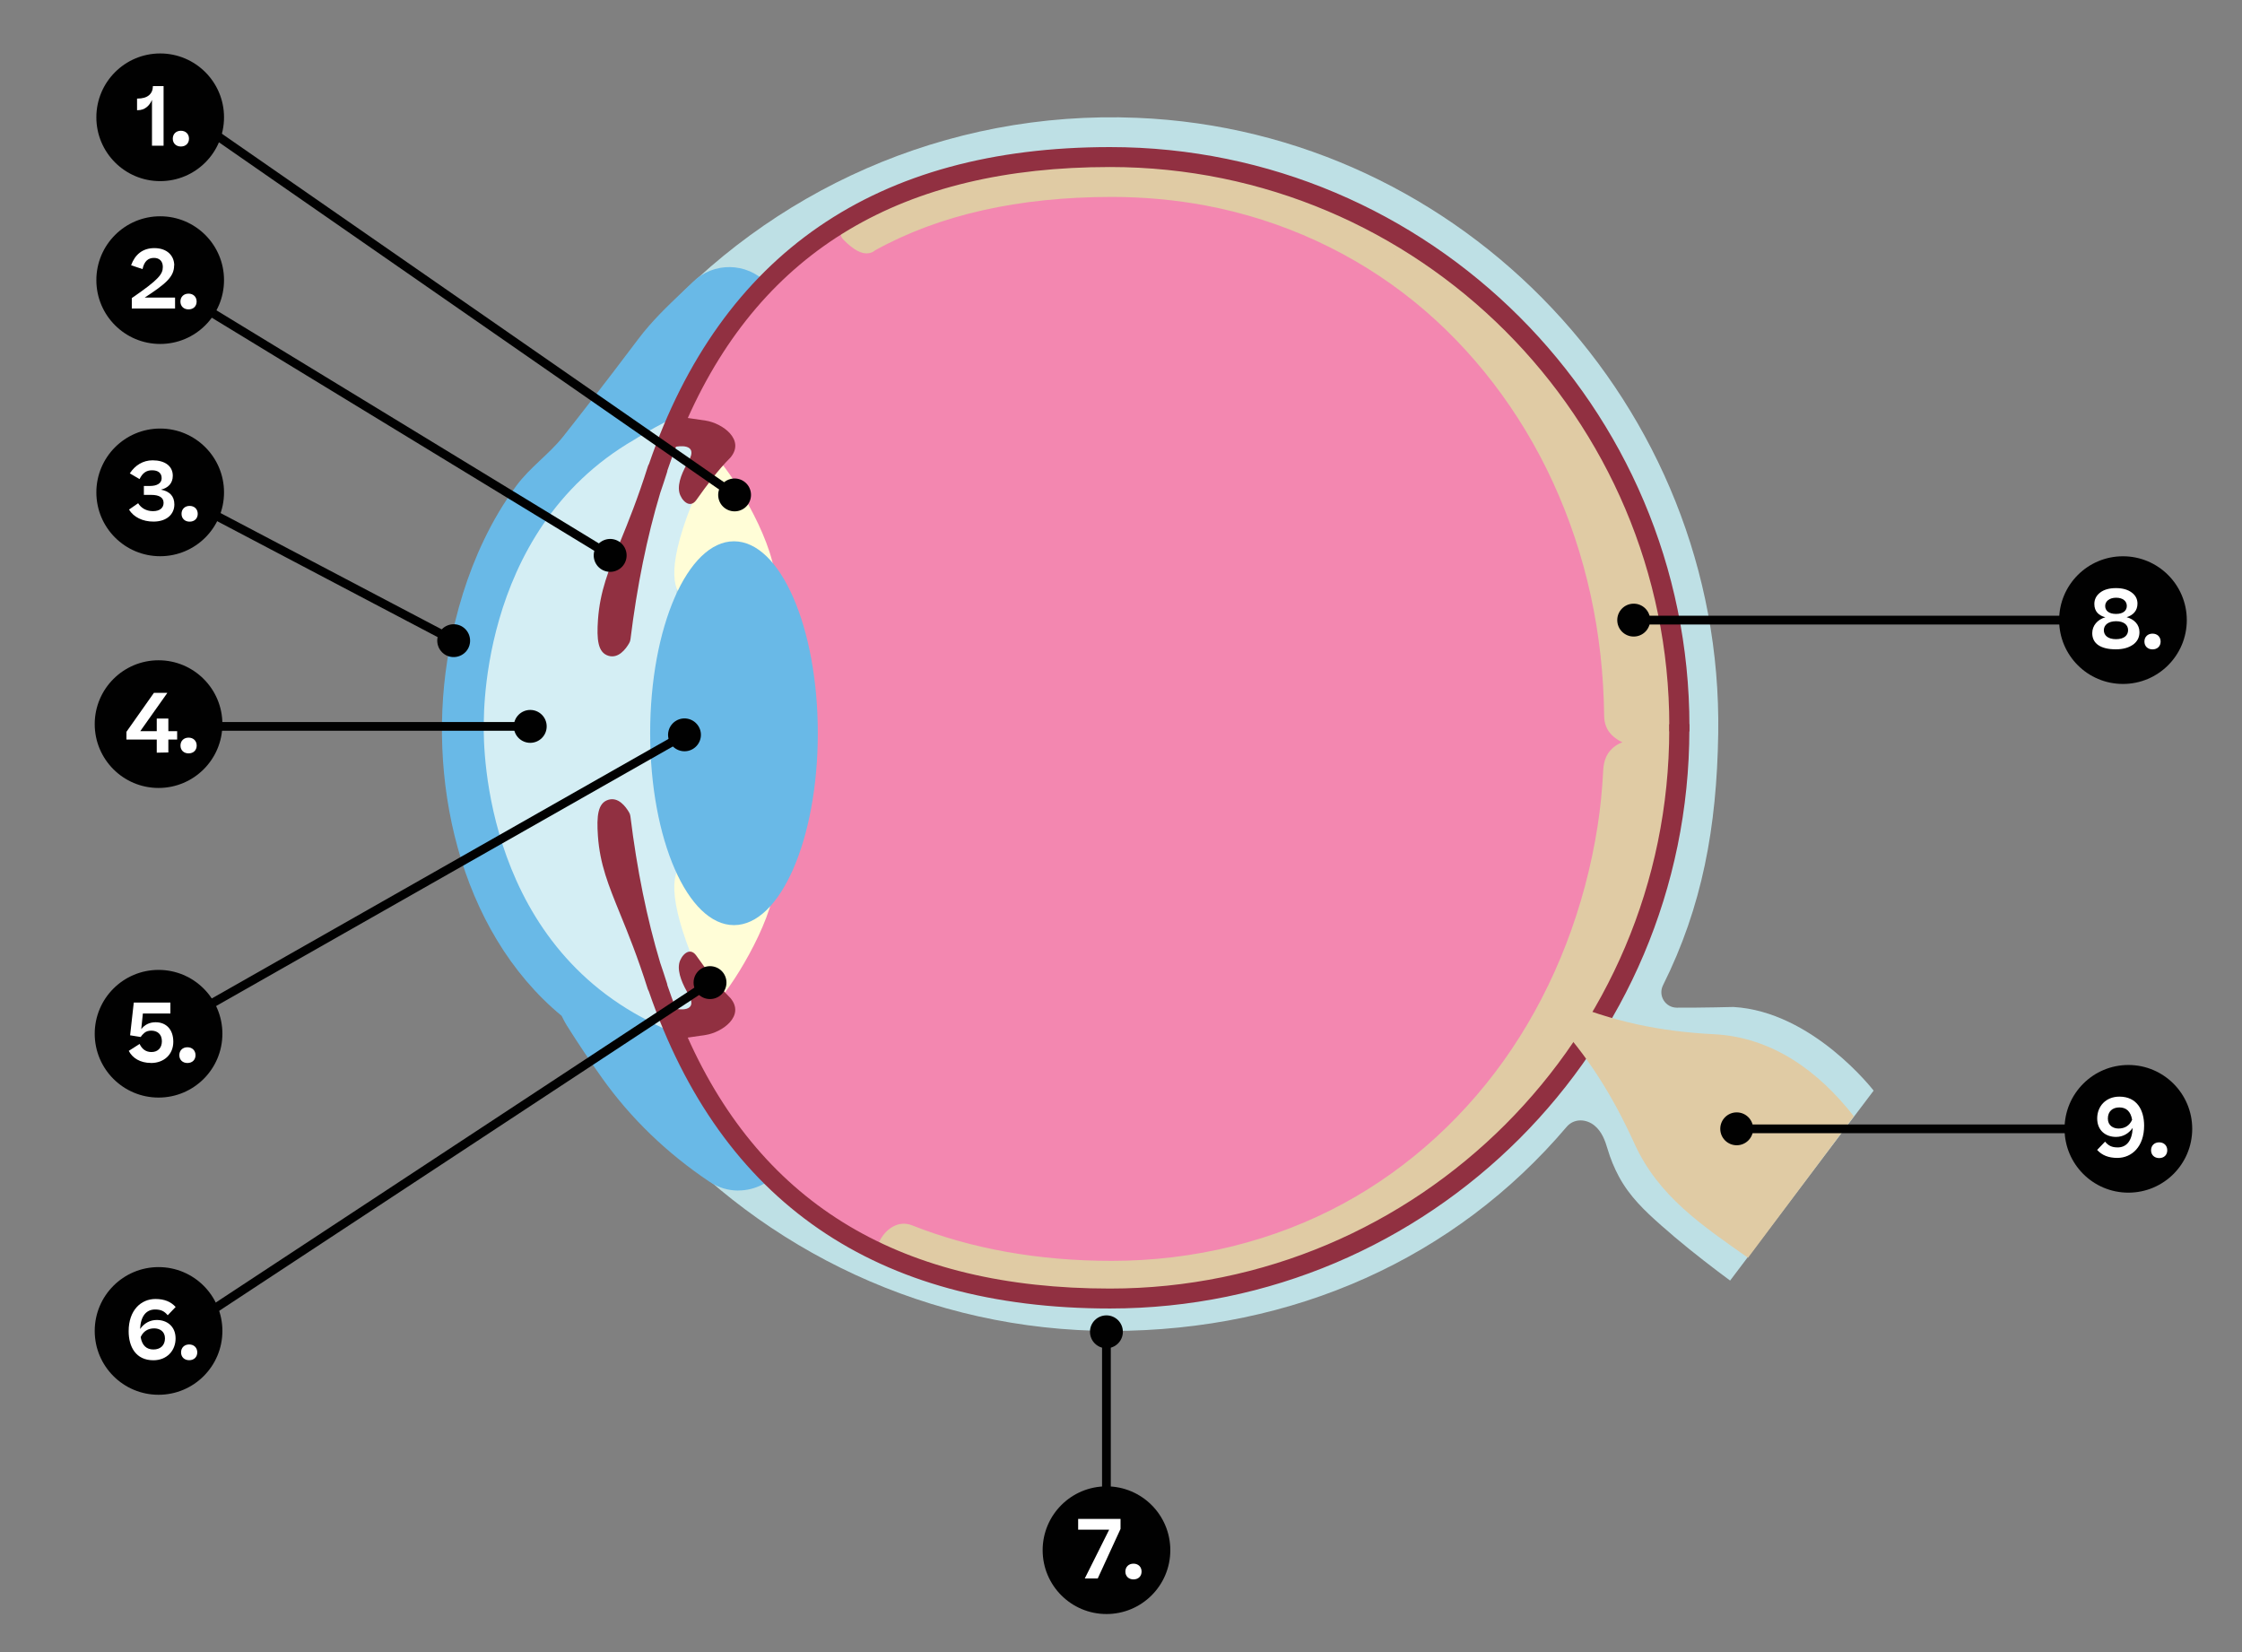 <?xml version="1.0" encoding="UTF-8"?><svg id="eye" xmlns="http://www.w3.org/2000/svg" xmlns:xlink="http://www.w3.org/1999/xlink" viewBox="0 0 384.6 283.43"><rect x="0" y="0" width="384.6" height="283.43" fill="#808080" stroke="none"/><defs><style>.cls-1{clip-path:url(#clippath-11);}.cls-2{clip-path:url(#clippath-16);}.cls-3{fill:#fff;}.cls-4{fill:#bee0e5;}.cls-5{fill:#e0cba4;}.cls-6{clip-path:url(#clippath-2);}.cls-7{clip-path:url(#clippath-13);}.cls-8{clip-path:url(#clippath-15);}.cls-9{clip-path:url(#clippath-6);}.cls-10{fill:#f387b0;}.cls-11{fill:#69b9e7;}.cls-12{clip-path:url(#clippath-7);}.cls-13{clip-path:url(#clippath-1);}.cls-14{clip-path:url(#clippath-4);}.cls-15{fill:#fffdd7;}.cls-16{fill:#913041;}.cls-17{clip-path:url(#clippath-12);}.cls-18{fill:#d4eef4;}.cls-19{clip-path:url(#clippath-9);}.cls-20{clip-path:url(#clippath);}.cls-21{fill:none;}.cls-22{clip-path:url(#clippath-3);}.cls-23{clip-path:url(#clippath-8);}.cls-24{clip-path:url(#clippath-14);}.cls-25{clip-path:url(#clippath-17);}.cls-26{clip-path:url(#clippath-5);}.cls-27{clip-path:url(#clippath-10);}.cls-28{fill:#010101;}</style><clipPath id="clippath"><rect class="cls-21" x="16.52" y="37.1" width="21.91" height="21.91"/></clipPath><clipPath id="clippath-1"><rect class="cls-21" x="16.52" y="37.1" width="21.91" height="21.91"/></clipPath><clipPath id="clippath-2"><rect class="cls-21" x="16.52" y="73.51" width="21.91" height="21.91"/></clipPath><clipPath id="clippath-3"><rect class="cls-21" x="16.52" y="73.51" width="21.91" height="21.91"/></clipPath><clipPath id="clippath-4"><rect class="cls-21" x="16.24" y="113.26" width="21.91" height="21.91"/></clipPath><clipPath id="clippath-5"><rect class="cls-21" x="16.24" y="113.26" width="21.91" height="21.91"/></clipPath><clipPath id="clippath-6"><rect class="cls-21" x="16.24" y="166.37" width="21.91" height="21.91"/></clipPath><clipPath id="clippath-7"><rect class="cls-21" x="16.24" y="166.37" width="21.91" height="21.91"/></clipPath><clipPath id="clippath-8"><rect class="cls-21" x="16.24" y="217.35" width="21.91" height="21.91"/></clipPath><clipPath id="clippath-9"><rect class="cls-21" x="16.24" y="217.35" width="21.91" height="21.91"/></clipPath><clipPath id="clippath-10"><rect class="cls-21" x="16.52" y="9.16" width="21.91" height="21.91"/></clipPath><clipPath id="clippath-11"><rect class="cls-21" x="16.52" y="9.16" width="21.91" height="21.91"/></clipPath><clipPath id="clippath-12"><rect class="cls-21" x="353.23" y="95.42" width="21.91" height="21.91"/></clipPath><clipPath id="clippath-13"><rect class="cls-21" x="353.23" y="95.42" width="21.91" height="21.91"/></clipPath><clipPath id="clippath-14"><rect class="cls-21" x="354.15" y="182.68" width="21.91" height="21.91"/></clipPath><clipPath id="clippath-15"><rect class="cls-21" x="354.15" y="182.68" width="21.91" height="21.91"/></clipPath><clipPath id="clippath-16"><rect class="cls-21" x="178.85" y="254.95" width="21.91" height="21.91"/></clipPath><clipPath id="clippath-17"><rect class="cls-21" x="178.85" y="254.95" width="21.91" height="21.91"/></clipPath></defs><path class="cls-4" d="M111.74,192.65c19.31,21.85,47.63,35.65,78.92,35.65s58.99-12.52,78.08-35c1.27-1.5,3.38-1.4,4.82-.2,1.24,1.04,1.78,2.53,2.22,4.03,.48,1.62,1.13,3.2,1.93,4.69,1.83,3.4,4.39,5.84,7.24,8.36,3.14,2.79,6.44,5.41,9.79,7.95,.68,.52,1.36,1.03,2.05,1.53l24.62-32.58s-10.45-13.58-24.06-14.35c0,0-5.32,.14-9.7,.12-1.97,0-3.25-2.07-2.38-3.83,6.74-13.51,9.23-27.1,9.48-43.17,.87-56.06-43.67-103.34-99.7-105.64-33.02-1.36-63.09,12.7-83.3,35.56l-2.47,2.99c-9.51,11.94-15.25,22.43-15.25,22.43-18.26,14.02-17.2,44.03-17.2,44.03v-.6s-1.06,29.4,17.2,43.43c0,0,5.99,10.49,15.88,22.4"/><path class="cls-11" d="M126.66,204.22c-1.71,0-3.43-.49-4.95-1.51-7.3-4.89-13.49-10.86-18.4-17.75-2.22-3.12-4.21-6.08-6.06-9.03-.28-.44-.59-1.03-.91-1.68-17.74-14.65-23.33-41.15-19.27-62.95,1.19-6.39,3.09-12.69,5.89-18.56,1.58-3.32,3.45-6.51,5.65-9.46,2.33-3.14,5.61-5.4,7.98-8.38,1.71-2.16,6.76-8.58,12.9-16.74,2.36-3.14,5.12-5.75,7.55-8.06,.62-.59,1.24-1.17,1.84-1.76,3.53-3.43,9.17-3.36,12.6,.17,3.43,3.53,3.36,9.17-.17,12.6-.66,.64-1.33,1.28-2.01,1.92-2.11,2-4.11,3.9-5.58,5.84-7.72,10.26-13.59,17.62-13.84,17.92-.45,.56-.97,1.07-1.54,1.51-12.91,9.92-13.7,31.84-13.72,35.97,0,.13,0,.26,0,.39v.6c0,.14,0,.29-.01,.43,.02,4.14,.78,25.39,13.73,35.33,2.17,1.67,3.22,3.81,3.92,5.23l.17,.34c1.64,2.61,3.4,5.23,5.38,8.01,3.65,5.13,8.3,9.6,13.8,13.29,4.09,2.74,5.18,8.28,2.44,12.37-1.72,2.57-4.54,3.95-7.41,3.95Z"/><path class="cls-18" d="M83,124.73v-.68s-1.59,33.88,25.78,49.72c0,0,15.75,9.22,17.13,4.14,0,0-6.9-19.53-6.9-53.8l-4.84,.59c0-34.27,11.75-54.19,11.75-54.19-1.38-5.09-17.13,4.92-17.13,4.92-27.36,15.84-25.78,49.72-25.78,49.72v-.43Z"/><path class="cls-10" d="M112.52,81.86c-4.23,13.43-7.23,16.85-7.78,24.45-.54,7.6,2.1,3.02,2.1,3.02,8.01-64.84,44.51-80.92,82.37-80.92,52.89,0,95.77,42.88,95.77,95.77v.85c0,52.89-42.88,95.77-95.77,95.77-37.86,0-74.36-16.09-82.37-80.92,0,0-1.85-6.02-2.1,2.02-.24,7.51,9.85,29.2,12.02,35.83,0,0,26.61-54.04,.08-104.99"/><g><path class="cls-5" d="M113.94,167.01m31.88-127.09c12.17-7.39,27.15-11.1,44.91-11.1,52.74,0,95.64,42.96,95.64,95.77v.84c0,52.81-42.91,95.78-95.64,95.78-14.7,0-27.5-2.54-38.37-7.61,0,0,1.39-2.76,3.54-1.91,10.02,3.97,21.55,6.2,34.83,6.2,14.1,0,28.14-3.3,40.54-10.04,11.84-6.44,21.92-15.83,29.43-27,7.83-11.65,12.83-25.08,14.98-38.93,.5-3.22,.81-6.46,.97-9.7,.08-1.47,.5-2.47,1.77-3.18,.83-.47,2.55-.65,2.55-1.91,0-.57-1.93-1.23-2.33-1.47-1.17-.7-1.8-1.48-1.82-2.92-.16-14.1-3-27.77-8.9-40.64-5.59-12.19-13.83-23.16-24.26-31.62-10.54-8.55-23.16-14.33-36.49-16.84-5.42-1.02-10.94-1.51-16.45-1.51-16.41,0-30.25,3.14-41.59,9.48,0,0-.58,1.08-3.32-1.7m-34.28,70.29"/><path class="cls-5" d="M190.72,222.83c-14.86,0-28-2.61-39.06-7.76-.4-.19-.7-.52-.85-.94-.14-.41-.11-.87,.08-1.26,.99-1.97,3.15-3.65,5.58-2.68,10.22,4.04,21.73,6.09,34.24,6.09,14.16,0,27.92-3.41,39.77-9.85,11.4-6.19,21.38-15.35,28.85-26.48,7.47-11.11,12.56-24.34,14.73-38.27,.47-3.01,.78-6.12,.96-9.53,.07-1.35,.41-3.29,2.59-4.51,.2-.11,.45-.22,.71-.32-.23-.11-.42-.2-.53-.26-1.2-.71-2.58-1.84-2.61-4.29-.16-14.22-3.11-27.67-8.75-39.98-5.6-12.22-13.83-22.95-23.8-31.03-10.27-8.33-22.64-14.03-35.77-16.5-5.22-.98-10.66-1.48-16.15-1.48-15.97,0-29.62,3.08-40.59,9.16-.3,.27-.69,.44-1.12,.5-1.22,.17-2.56-.55-4.35-2.36-.35-.35-.52-.85-.45-1.34,.06-.49,.34-.93,.77-1.19,12.39-7.52,27.78-11.33,45.75-11.33,53.63,0,97.26,43.69,97.26,97.4v.84c0,53.7-43.63,97.4-97.26,97.4Zm-32.48-8.53c9.48,3.51,20.37,5.29,32.48,5.29,51.84,0,94.02-42.24,94.02-94.15v-.84c0-51.92-42.18-94.15-94.02-94.15-9.22,0-17.72,1.03-25.44,3.07,7.7-1.99,16.21-3,25.44-3,5.69,0,11.33,.52,16.75,1.54,13.66,2.57,26.53,8.51,37.21,17.17,10.36,8.4,18.9,19.54,24.71,32.2,5.83,12.72,8.88,26.62,9.04,41.3,0,.69,.16,1.03,1.03,1.54,.07,.03,.2,.09,.36,.16,1.22,.54,2.74,1.22,2.76,2.68,0,2.08-1.91,2.78-2.82,3.12-.21,.08-.41,.14-.56,.23-.59,.33-.88,.69-.94,1.85-.18,3.52-.51,6.75-.99,9.86-2.24,14.4-7.51,28.09-15.24,39.58-7.77,11.56-18.14,21.07-30,27.52-12.33,6.7-26.61,10.24-41.32,10.24-11.73,0-22.64-1.75-32.48-5.21Zm-10.53-173.46h0Zm0,0h0Z"/></g><path class="cls-15" d="M122.27,102.84s-13.49,5.49-1.9-20.39c.57-1.28,2.41-4.19,3.3-3.1,3.65,4.47,10.38,16.25,9.21,22.14,0,0-8.94-.52-10.61,1.35Z"/><path class="cls-15" d="M122.27,147.65s-13.49-5.49-1.9,20.39c.57,1.28,2.41,4.19,3.3,3.1,3.65-4.47,10.38-16.25,9.21-22.14,0,0-8.94,.52-10.61-1.35Z"/><ellipse class="cls-11" cx="125.91" cy="125.77" rx="14.38" ry="32.92"/><path class="cls-16" d="M286.36,125.45v-.87c0-52.9-43.04-95.93-95.94-95.93-35.59,0-59.56,14.2-72.49,43.18,0,0-3.32-.68,3.13,.32,2.85,.44,6.81,3.27,4.25,6.33-2.17,2.17-4.09,4.8-5.86,7.29-1.15,1.62-2.63-.02-2.92-1.32-.37-1.66,.69-3.82,1.51-5.19,2.05-3.47-2.08-2.63-2.08-2.63-.51,1.33-1,2.68-1.47,4.06-.01,.11-.03,.22-.07,.33-.39,1.24-.78,2.42-1.16,3.52-2.28,7.59-3.98,15.96-5.11,25.13-.03,.23-.1,.45-.22,.65-.59,1.03-1.85,2.69-3.56,2.17-1.82-.56-2.03-2.79-1.79-6.22,.35-4.85,1.8-8.42,3.81-13.36,1.34-3.28,3-7.36,4.75-12.91,.04-.14,.1-.27,.18-.39,12.43-36.12,38.94-54.38,79.11-54.38,54.8,0,99.38,44.58,99.38,99.37v.87m-183.73-15.72h0Z"/><path class="cls-16" d="M289.8,124.21v.87c0,54.8-44.58,99.37-99.38,99.37-40.17,0-66.68-18.26-79.11-54.38-.07-.12-.13-.25-.18-.39-1.75-5.55-3.41-9.63-4.75-12.91-2.01-4.94-3.47-8.52-3.81-13.36-.24-3.43-.03-5.67,1.79-6.22,1.71-.52,2.96,1.14,3.56,2.17,.12,.2,.19,.42,.22,.65,1.13,9.17,2.83,17.54,5.11,25.13,.38,1.11,.77,2.28,1.16,3.52,.04,.11,.06,.22,.07,.33,.47,1.38,.96,2.73,1.47,4.06,0,0,4.13,.85,2.08-2.63-.81-1.37-1.87-3.53-1.51-5.19,.29-1.31,1.77-2.94,2.92-1.32,1.77,2.49,3.69,5.12,5.86,7.29,2.57,3.06-1.4,5.89-4.25,6.33-6.44,1-3.13,.32-3.13,.32,12.93,28.98,36.89,43.18,72.49,43.18,52.9,0,95.94-43.04,95.94-95.93v-.87m-180.27,15.72h0Z"/><path class="cls-5" d="M318.02,191.49l-18.16,24.26c-7.89-5.56-15.36-10.54-19.47-19.56-3.7-8.13-8-15.13-14.18-21.7-1.25-1.33,.22-3.56,1.9-2.85,8.47,3.6,16.75,5.31,25.87,5.76,10.02,.5,17.98,6.33,24.04,14.09Z"/><g><line class="cls-10" x1="27.19" y1="48.05" x2="107.07" y2="96.74"/><g><path class="cls-28" d="M104.79,96.09c-.13,0-.27-.04-.39-.11L26.8,48.69c-.35-.22-.47-.68-.25-1.03,.22-.35,.68-.46,1.03-.25l77.59,47.29c.35,.22,.47,.68,.25,1.03-.14,.23-.39,.36-.64,.36Z"/><path class="cls-28" d="M103.2,97.68c1.33,.81,3.07,.39,3.88-.94s.39-3.07-.94-3.88c-1.33-.81-3.06-.39-3.88,.94-.81,1.33-.39,3.07,.94,3.88Z"/></g></g><g><line class="cls-10" x1="25.28" y1="82.26" x2="80.32" y2="111.21"/><g><path class="cls-28" d="M77.95,110.71c-.12,0-.24-.03-.35-.09l-52.67-27.7c-.37-.19-.51-.65-.31-1.01,.19-.37,.65-.51,1.01-.32l52.67,27.7c.37,.19,.51,.65,.31,1.01-.13,.26-.4,.4-.66,.4Z"/><path class="cls-28" d="M76.51,112.39c1.38,.72,3.08,.19,3.81-1.18,.72-1.38,.19-3.08-1.18-3.81-1.38-.72-3.08-.19-3.81,1.18-.72,1.38-.19,3.08,1.18,3.81Z"/></g></g><g><path class="cls-28" d="M91.1,125.35H24.69c-.41,0-.75-.34-.75-.75s.34-.75,.75-.75H91.1c.41,0,.75,.34,.75,.75s-.34,.75-.75,.75Z"/><path class="cls-28" d="M90.96,127.42c1.56,0,2.82-1.26,2.82-2.82s-1.26-2.82-2.82-2.82-2.82,1.26-2.82,2.82,1.26,2.82,2.82,2.82Z"/></g><g><path class="cls-28" d="M364.76,107.12h-84.65c-.41,0-.75-.34-.75-.75s.34-.75,.75-.75h84.65c.41,0,.75,.34,.75,.75s-.34,.75-.75,.75Z"/><path class="cls-28" d="M280.25,103.55c-1.56,0-2.82,1.26-2.82,2.82s1.26,2.82,2.82,2.82,2.82-1.26,2.82-2.82-1.26-2.82-2.82-2.82Z"/></g><g><path class="cls-28" d="M364.18,194.38h-66.4c-.41,0-.75-.34-.75-.75s.34-.75,.75-.75h66.4c.41,0,.75,.34,.75,.75s-.34,.75-.75,.75Z"/><path class="cls-28" d="M297.92,190.81c-1.56,0-2.82,1.26-2.82,2.82s1.26,2.82,2.82,2.82,2.82-1.26,2.82-2.82-1.26-2.82-2.82-2.82Z"/></g><g><line class="cls-10" x1="189.8" y1="269.59" x2="189.8" y2="225.63"/><g><path class="cls-28" d="M189.8,270.34c-.41,0-.75-.34-.75-.75v-41.28c0-.41,.34-.75,.75-.75s.75,.34,.75,.75v41.28c0,.41-.34,.75-.75,.75Z"/><path class="cls-28" d="M192.62,228.45c0-1.56-1.26-2.82-2.82-2.82s-2.82,1.26-2.82,2.82,1.26,2.82,2.82,2.82,2.82-1.26,2.82-2.82Z"/></g></g><g><line class="cls-10" x1="27.19" y1="177.32" x2="119.87" y2="124.66"/><g><path class="cls-28" d="M27.19,178.07c-.26,0-.51-.14-.65-.38-.21-.36-.08-.82,.28-1.02l90.35-51.34c.36-.2,.82-.08,1.02,.28,.21,.36,.08,.82-.28,1.02L27.56,177.97c-.12,.07-.24,.1-.37,.1Z"/><path class="cls-28" d="M118.81,128.5c1.35-.77,1.83-2.49,1.06-3.84-.77-1.35-2.49-1.83-3.84-1.06-1.35,.77-1.83,2.49-1.06,3.84,.77,1.35,2.49,1.83,3.84,1.06Z"/></g></g><g><line class="cls-10" x1="26.06" y1="231.54" x2="124.16" y2="167.01"/><g><path class="cls-28" d="M26.06,232.29c-.24,0-.48-.12-.63-.34-.23-.35-.13-.81,.21-1.04l95.86-63.07c.35-.22,.81-.13,1.04,.21,.23,.35,.13,.81-.21,1.04L26.48,232.17c-.13,.08-.27,.12-.41,.12Z"/><path class="cls-28" d="M123.35,170.91c1.3-.86,1.66-2.6,.81-3.91-.86-1.3-2.6-1.66-3.91-.81-1.3,.86-1.66,2.6-.81,3.91s2.6,1.66,3.91,.81Z"/></g></g><g><line class="cls-10" x1="29.88" y1="18.18" x2="128.33" y2="86.5"/><g><path class="cls-28" d="M126.13,85.72c-.15,0-.3-.04-.43-.13L29.46,18.79c-.34-.24-.42-.7-.19-1.04,.24-.34,.7-.42,1.04-.19L126.56,84.35c.34,.24,.42,.7,.19,1.04-.15,.21-.38,.32-.62,.32Z"/><path class="cls-28" d="M124.41,87.21c1.28,.89,3.04,.57,3.92-.71s.57-3.04-.71-3.92c-1.28-.89-3.04-.57-3.92,.71s-.57,3.04,.71,3.92Z"/></g></g><g class="cls-20"><g class="cls-13"><path class="cls-28" d="M38.43,48.05c0,6.05-4.9,10.95-10.95,10.95s-10.95-4.9-10.95-10.95,4.91-10.95,10.95-10.95,10.95,4.9,10.95,10.95"/></g><g><path class="cls-3" d="M29.87,45.52c0,1.99-1.48,3.19-5.04,5.52h5.2v1.88h-7.42v-1.79c4.65-3.19,5.32-4.1,5.32-5.35,0-.95-.56-1.54-1.51-1.54-1.01,0-1.68,.57-1.97,1.92l-1.96-.66c.66-1.83,1.98-2.94,3.98-2.94,2.26,0,3.42,1.36,3.42,2.97Z"/><path class="cls-3" d="M30.95,51.73c0-.8,.56-1.36,1.39-1.36s1.39,.56,1.39,1.36-.56,1.34-1.39,1.34-1.39-.55-1.39-1.34Z"/></g></g><g class="cls-6"><g class="cls-22"><path class="cls-28" d="M38.43,84.46c0,6.05-4.9,10.95-10.95,10.95s-10.95-4.9-10.95-10.95,4.91-10.95,10.95-10.95,10.95,4.9,10.95,10.95"/></g><g><path class="cls-3" d="M23.7,86.32c.5,.83,1.41,1.36,2.54,1.36,1.19,0,1.82-.57,1.82-1.42,0-.91-.73-1.37-2.13-1.37h-1.25v-1.53h1.05c1.18,0,2-.45,2-1.33s-.59-1.36-1.65-1.36c-.97,0-1.62,.45-2.14,1.51l-1.67-.98c.88-1.36,2.24-2.24,3.91-2.24,2.05,0,3.46,.94,3.46,2.65,0,1.29-.8,2.09-2.03,2.38,1.46,.29,2.3,1.08,2.3,2.54,0,1.64-1.26,2.94-3.59,2.94-1.85,0-3.39-.76-4.19-2.06l1.57-1.09Z"/><path class="cls-3" d="M31.14,88.14c0-.8,.56-1.36,1.39-1.36s1.39,.56,1.39,1.36-.56,1.34-1.39,1.34-1.39-.55-1.39-1.34Z"/></g></g><g class="cls-14"><g class="cls-26"><path class="cls-28" d="M38.15,124.21c0,6.05-4.9,10.95-10.95,10.95s-10.95-4.9-10.95-10.95,4.91-10.95,10.95-10.95,10.95,4.9,10.95,10.95"/></g><g><path class="cls-3" d="M28.88,123.26v2.16h1.51v1.44h-1.51v2.21l-1.99,.04v-2.25h-5.2v-1.33l4.71-6.68h2.28v.04l-4.62,6.53h2.83v-2.16h1.99Z"/><path class="cls-3" d="M30.96,127.89c0-.8,.56-1.36,1.39-1.36s1.39,.56,1.39,1.36-.56,1.34-1.39,1.34-1.39-.55-1.39-1.34Z"/></g></g><g class="cls-9"><g class="cls-12"><path class="cls-28" d="M38.15,177.32c0,6.05-4.9,10.95-10.95,10.95s-10.95-4.9-10.95-10.95,4.91-10.95,10.95-10.95,10.95,4.9,10.95,10.95"/></g><g><path class="cls-3" d="M25.9,182.33c-1.85,0-3.18-.84-3.81-2.07l1.86-1.19c.38,.84,1.04,1.39,2.03,1.39,1.13,0,1.79-.74,1.79-1.86,0-1.23-.81-1.81-1.82-1.81-.49,0-.88,.13-1.18,.38-.28,.24-.49,.48-.64,.71l-1.81-.29,.63-5.62h6.28v1.88h-4.72l-.28,2.69c.56-.74,1.39-1.19,2.47-1.19,1.74,0,3.03,1.16,3.03,3.35s-1.61,3.64-3.82,3.64Z"/><path class="cls-3" d="M30.76,181c0-.8,.56-1.36,1.39-1.36s1.39,.56,1.39,1.36-.56,1.34-1.39,1.34-1.39-.55-1.39-1.34Z"/></g></g><g class="cls-23"><g class="cls-19"><path class="cls-28" d="M38.15,228.3c0,6.05-4.9,10.95-10.95,10.95s-10.95-4.9-10.95-10.95,4.91-10.95,10.95-10.95,10.95,4.9,10.95,10.95"/></g><g><path class="cls-3" d="M30.14,224.18l-1.37,1.43c-.57-.69-1.15-.99-2.16-.99-1.5,0-2.48,1.11-2.58,3.35,.71-1.01,1.71-1.55,2.87-1.55,1.75,0,3.22,1.09,3.22,3.17s-1.48,3.74-3.81,3.74c-3.01,0-4.24-2.31-4.24-4.99,0-3.59,2.12-5.52,4.59-5.52,1.53,0,2.65,.46,3.47,1.37Zm-6.01,5.18c.24,1.44,1.01,2.12,2.19,2.12s1.98-.69,1.98-1.91-.94-1.71-1.84-1.71c-1.06,0-1.88,.49-2.33,1.5Z"/><path class="cls-3" d="M31.06,231.98c0-.8,.56-1.36,1.39-1.36s1.39,.56,1.39,1.36-.56,1.34-1.39,1.34-1.39-.55-1.39-1.34Z"/></g></g><g class="cls-27"><g class="cls-1"><path class="cls-28" d="M38.43,20.12c0,6.05-4.9,10.95-10.95,10.95s-10.95-4.9-10.95-10.95,4.91-10.95,10.95-10.95,10.95,4.9,10.95,10.95"/></g><g><path class="cls-3" d="M28.06,14.76v10.23h-1.99v-7.86c-.43,1.05-1.29,1.77-2.41,1.77h-.15v-1.99h.07c1.75,0,2.63-.8,2.65-2.14h1.83Z"/><path class="cls-3" d="M29.64,23.79c0-.8,.56-1.36,1.39-1.36s1.39,.56,1.39,1.36-.56,1.34-1.39,1.34-1.39-.55-1.39-1.34Z"/></g></g><g class="cls-17"><g class="cls-7"><path class="cls-28" d="M375.13,106.37c0,6.05-4.9,10.95-10.95,10.95s-10.95-4.9-10.95-10.95,4.91-10.95,10.95-10.95,10.95,4.9,10.95,10.95"/></g><g><path class="cls-3" d="M365.9,110.58c-.74,.53-1.72,.8-2.94,.8-2.62,0-4.05-.99-4.05-2.77,0-1.3,.9-2.34,2.25-2.73-1.11-.28-1.89-.98-1.89-2.27,0-.8,.34-1.46,.99-1.96,.67-.52,1.58-.77,2.72-.77s2,.25,2.68,.74c.67,.49,1.01,1.13,1.01,1.92,0,1.23-.76,1.99-1.86,2.33,1.3,.35,2.2,1.27,2.2,2.56,0,.9-.36,1.61-1.11,2.16Zm-.84-2.49c0-.88-.71-1.53-2.06-1.53s-2.1,.66-2.1,1.54,.69,1.54,2.09,1.54,2.07-.67,2.07-1.56Zm-.22-4.16c0-.8-.66-1.4-1.83-1.4s-1.88,.62-1.88,1.42,.63,1.36,1.86,1.36,1.85-.57,1.85-1.37Z"/><path class="cls-3" d="M367.86,110.05c0-.8,.56-1.36,1.39-1.36s1.39,.56,1.39,1.36-.56,1.34-1.39,1.34-1.39-.55-1.39-1.34Z"/></g></g><g class="cls-24"><g class="cls-8"><path class="cls-28" d="M376.06,193.63c0,6.05-4.9,10.95-10.95,10.95s-10.95-4.9-10.95-10.95,4.91-10.95,10.95-10.95,10.95,4.9,10.95,10.95"/></g><g><path class="cls-3" d="M359.74,197.26l1.37-1.43c.57,.69,1.15,.99,2.16,.99,1.5,0,2.48-1.11,2.58-3.35-.71,1.01-1.71,1.55-2.87,1.55-1.75,0-3.22-1.09-3.22-3.17s1.48-3.74,3.81-3.74c3.01,0,4.24,2.31,4.24,4.99,0,3.59-2.12,5.52-4.59,5.52-1.53,0-2.65-.46-3.47-1.37Zm3.68-3.68c1.06,0,1.88-.49,2.33-1.5-.24-1.44-1.01-2.12-2.19-2.12s-1.97,.69-1.97,1.91,.94,1.71,1.83,1.71Z"/><path class="cls-3" d="M369,197.31c0-.8,.56-1.36,1.39-1.36s1.39,.56,1.39,1.36-.56,1.34-1.39,1.34-1.39-.55-1.39-1.34Z"/></g></g><g class="cls-2"><g class="cls-25"><path class="cls-28" d="M200.76,265.91c0,6.05-4.9,10.95-10.95,10.95s-10.95-4.9-10.95-10.95,4.91-10.95,10.95-10.95,10.95,4.9,10.95,10.95"/></g><g><path class="cls-3" d="M186.08,270.77l4.19-8.38h-5.32v-1.85h7.27v1.72l-3.91,8.5h-2.23Z"/><path class="cls-3" d="M193.05,269.58c0-.8,.56-1.36,1.39-1.36s1.39,.56,1.39,1.36-.56,1.34-1.39,1.34-1.39-.55-1.39-1.34Z"/></g></g></svg>